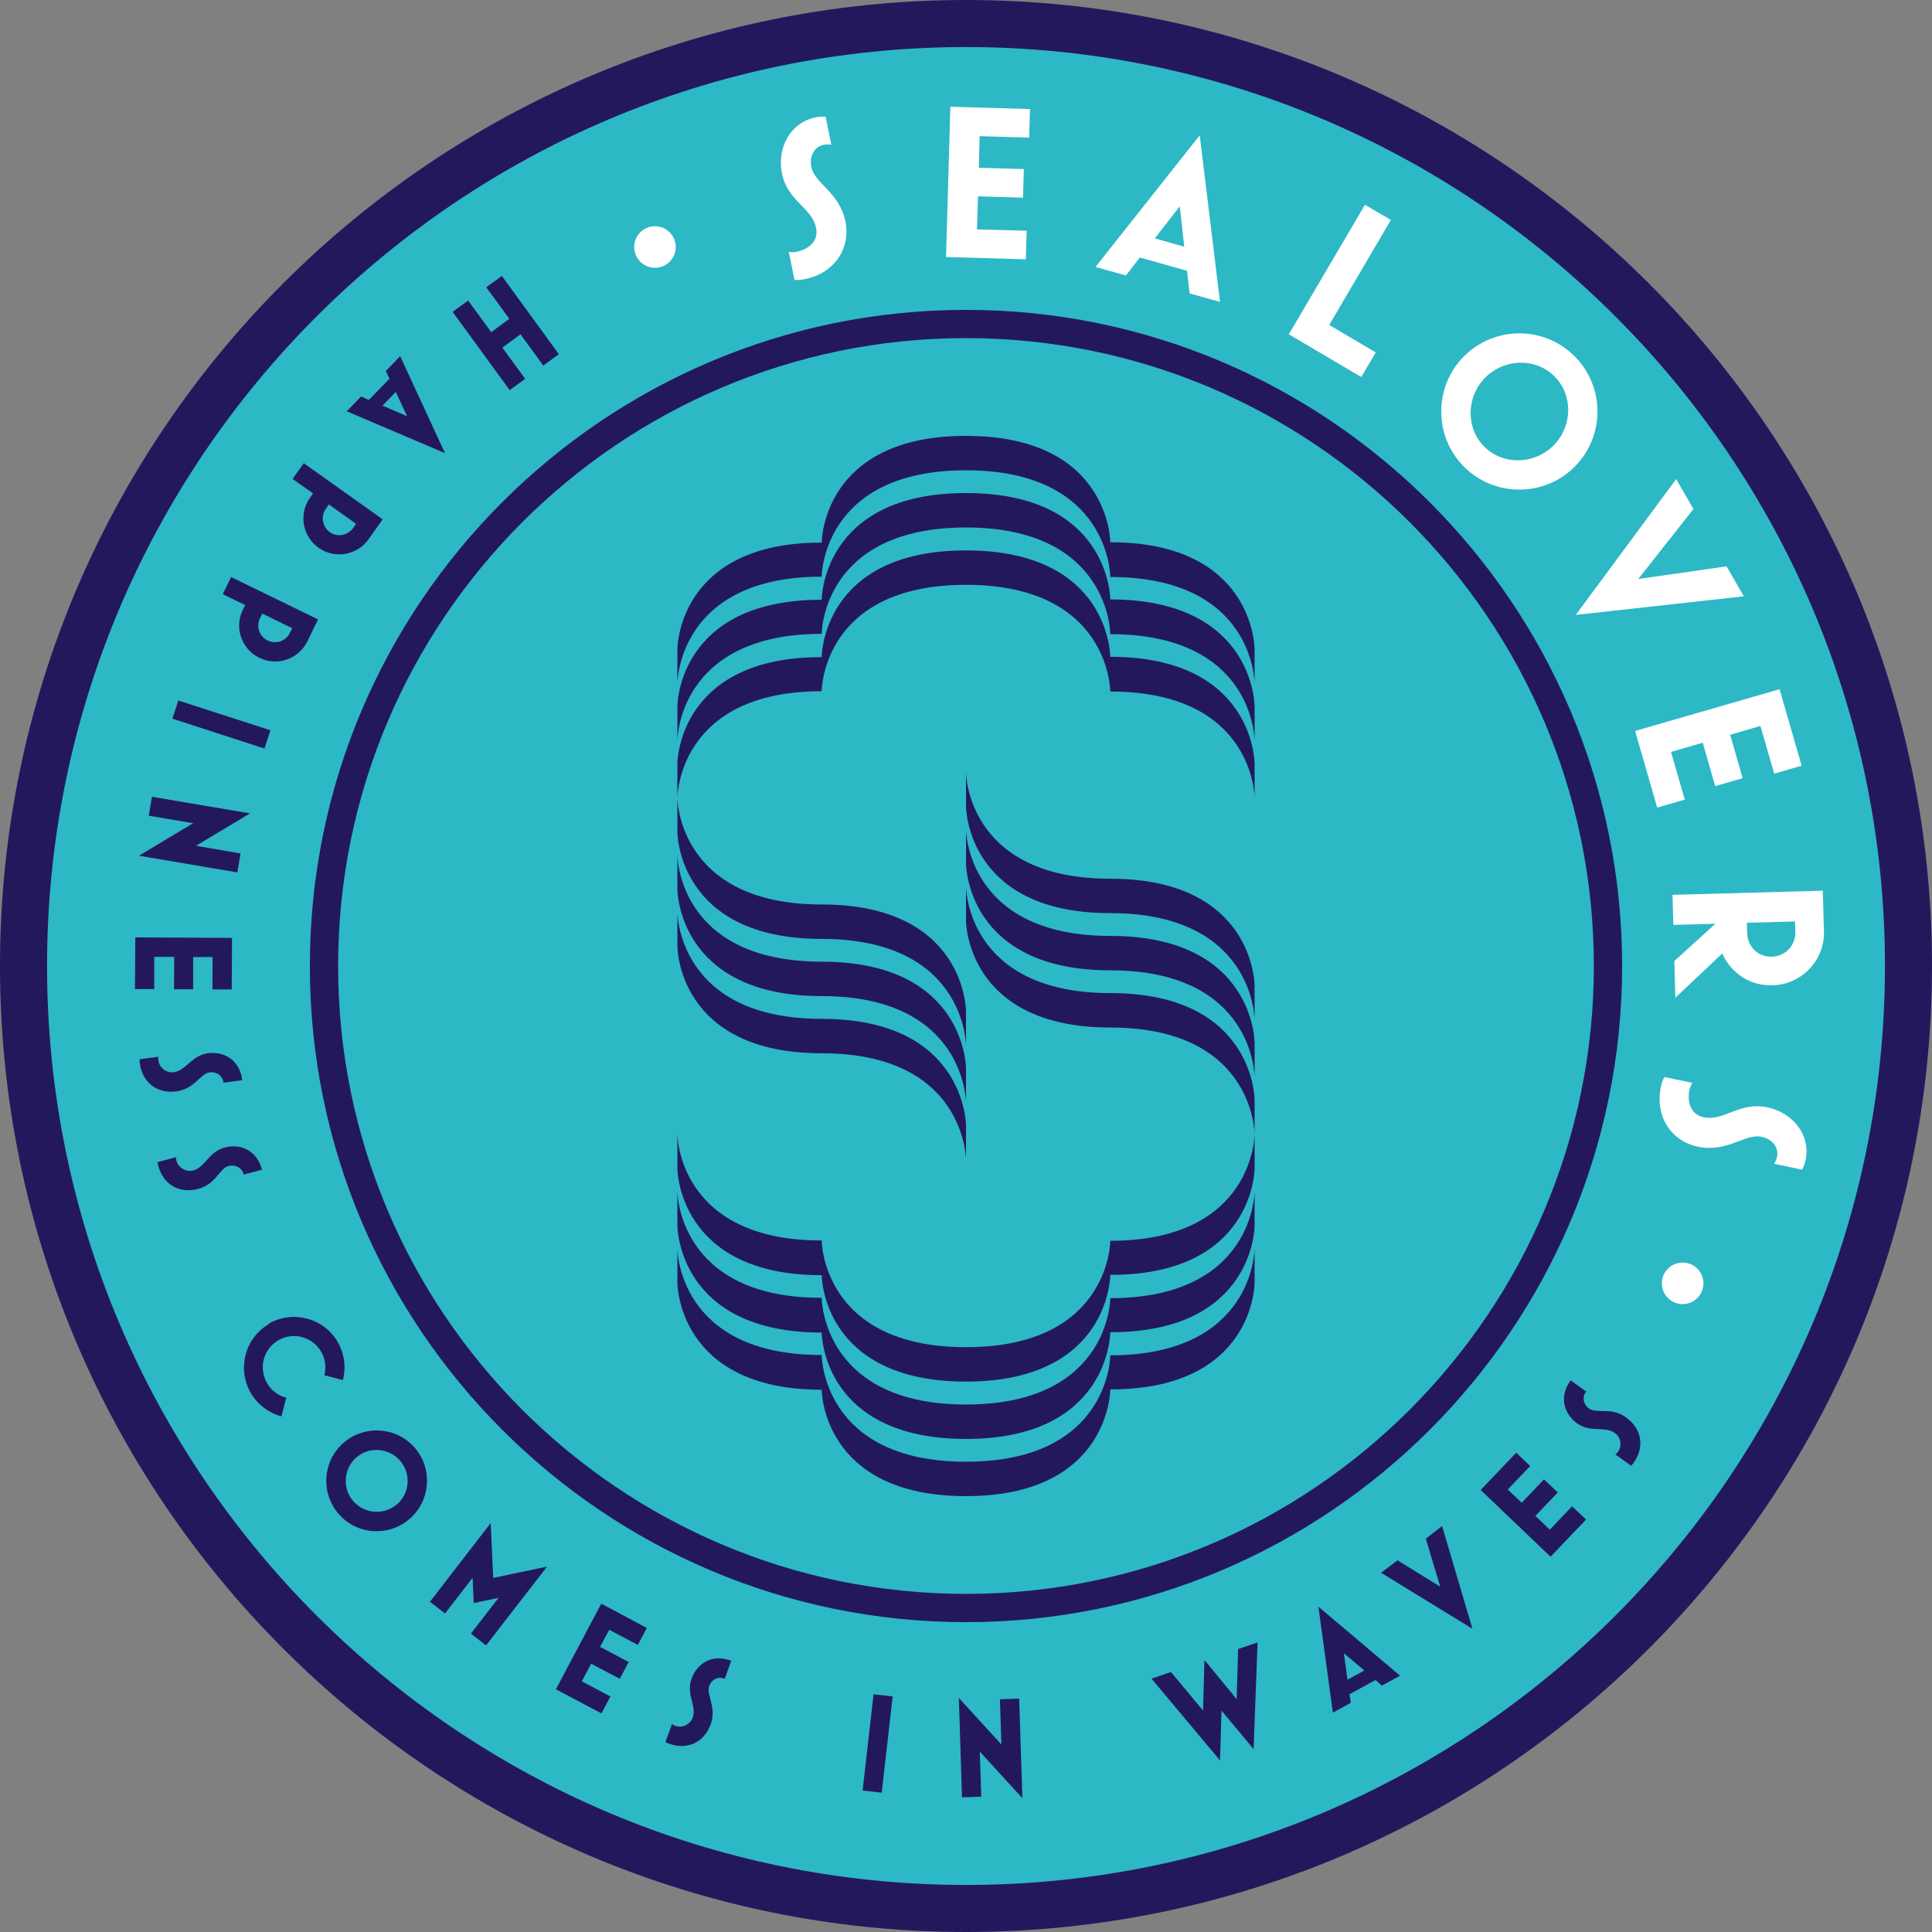 <?xml version="1.0" encoding="UTF-8"?> <svg xmlns="http://www.w3.org/2000/svg" width="100" height="100" viewBox="0 0 100 100" fill="none"><rect x="0" y="0" width="100" height="100" fill="#808080" stroke="none"/> <g clip-path="url(#clip0_247_254)"> <path d="M50 98.778C76.939 98.778 98.778 76.939 98.778 50C98.778 23.06 76.939 1.222 50 1.222C23.06 1.222 1.222 23.06 1.222 50C1.222 76.939 23.06 98.778 50 98.778Z" fill="#2DB8C5"></path> <path d="M50 2.435C76.218 2.435 97.565 23.765 97.565 50C97.565 76.235 76.226 97.565 50 97.565C23.774 97.565 2.435 76.226 2.435 50C2.435 23.774 23.774 2.435 50 2.435ZM50 0C22.432 0 0 22.432 0 50C0 77.568 22.432 100 50 100C77.568 100 100 77.568 100 50C100 22.432 77.568 0 50 0Z" fill="#24185D"></path> <path d="M49.999 16.039C31.268 16.039 16.038 31.268 16.038 50C16.038 68.732 31.268 83.962 49.999 83.962C68.731 83.962 83.961 68.732 83.961 50C83.961 31.268 68.723 16.039 49.999 16.039ZM49.999 82.499C32.077 82.499 17.501 67.914 17.501 50C17.501 32.086 32.077 17.501 49.999 17.501C67.922 17.501 82.498 32.086 82.498 50C82.498 67.914 67.914 82.499 49.999 82.499Z" fill="#24185D"></path> <path d="M42.531 29.848C42.531 29.848 42.531 24.342 50 24.342C57.468 24.342 57.468 29.866 57.468 29.866C64.937 29.857 64.937 35.373 64.937 35.373V33.591C64.937 33.591 64.937 28.067 57.468 28.067C57.468 28.067 57.468 22.561 50 22.561C42.531 22.561 42.531 28.085 42.531 28.085C35.062 28.076 35.062 33.591 35.062 33.591V35.373C35.062 35.373 35.062 29.848 42.531 29.848Z" fill="#24185D"></path> <path d="M42.531 32.808C42.531 32.808 42.531 27.302 50 27.302C57.468 27.302 57.468 32.826 57.468 32.826C64.937 32.817 64.937 38.332 64.937 38.332V36.551C64.937 36.551 64.937 31.027 57.468 31.027C57.468 31.027 57.468 25.52 50 25.52C42.531 25.52 42.531 31.044 42.531 31.044C35.062 31.036 35.062 36.551 35.062 36.551V38.332C35.062 38.332 35.062 32.808 42.531 32.808Z" fill="#24185D"></path> <path d="M42.531 35.777C42.531 35.777 42.531 30.27 50 30.27C57.468 30.27 57.468 35.794 57.468 35.794C64.937 35.785 64.937 41.301 64.937 41.301V39.52C64.937 39.52 64.937 33.996 57.468 33.996C57.468 33.996 57.468 28.489 50 28.489C42.531 28.489 42.531 34.013 42.531 34.013C35.062 34.004 35.062 39.52 35.062 39.52V41.301C35.062 41.301 35.062 35.777 42.531 35.777Z" fill="#24185D"></path> <path d="M42.531 54.517C50 54.517 50 60.041 50 60.041V58.26C50 58.26 50 52.736 42.531 52.736C35.062 52.736 35.062 47.212 35.062 47.212V48.993C35.062 48.993 35.062 54.517 42.531 54.517Z" fill="#24185D"></path> <path d="M42.531 51.557C50 51.557 50 57.081 50 57.081V55.3C50 55.3 50 49.776 42.531 49.776C35.062 49.776 35.062 44.252 35.062 44.252V46.033C35.062 46.033 35.062 51.557 42.531 51.557Z" fill="#24185D"></path> <path d="M42.531 48.598C50 48.598 50 54.122 50 54.122V52.34C50 52.34 50 46.816 42.531 46.816C35.062 46.816 35.062 41.292 35.062 41.292V43.074C35.062 43.074 35.062 48.598 42.531 48.598Z" fill="#24185D"></path> <path d="M57.468 70.151C57.468 70.151 57.468 75.658 50 75.658C42.531 75.658 42.531 70.134 42.531 70.134C35.062 70.143 35.062 64.627 35.062 64.627V66.409C35.062 66.409 35.062 71.933 42.531 71.933C42.531 71.933 42.531 77.439 50 77.439C57.468 77.439 57.468 71.915 57.468 71.915C64.937 71.924 64.937 66.409 64.937 66.409V64.627C64.937 64.627 64.937 70.151 57.468 70.151Z" fill="#24185D"></path> <path d="M57.468 67.192C57.468 67.192 57.468 72.698 50 72.698C42.531 72.698 42.531 67.174 42.531 67.174C35.062 67.183 35.062 61.667 35.062 61.667V63.449C35.062 63.449 35.062 68.973 42.531 68.973C42.531 68.973 42.531 74.479 50 74.479C57.468 74.479 57.468 68.955 57.468 68.955C64.937 68.964 64.937 63.449 64.937 63.449V61.667C64.937 61.667 64.937 67.192 57.468 67.192Z" fill="#24185D"></path> <path d="M57.468 64.223C57.468 64.223 57.468 69.73 50 69.73C42.531 69.73 42.531 64.206 42.531 64.206C35.062 64.214 35.062 58.699 35.062 58.699V60.48C35.062 60.48 35.062 66.004 42.531 66.004C42.531 66.004 42.531 71.511 50 71.511C57.468 71.511 57.468 65.987 57.468 65.987C64.937 65.995 64.937 60.48 64.937 60.48V58.699C64.937 58.699 64.937 64.223 57.468 64.223Z" fill="#24185D"></path> <path d="M57.469 45.483C50 45.483 50 39.959 50 39.959V41.74C50 41.74 50 47.264 57.469 47.264C64.937 47.264 64.937 52.788 64.937 52.788V51.007C64.937 51.007 64.937 45.483 57.469 45.483Z" fill="#24185D"></path> <path d="M57.469 48.443C50 48.443 50 42.919 50 42.919V44.7C50 44.7 50 50.224 57.469 50.224C64.937 50.224 64.937 55.748 64.937 55.748V53.967C64.937 53.967 64.937 48.443 57.469 48.443Z" fill="#24185D"></path> <path d="M57.469 51.402C50 51.402 50 45.878 50 45.878V47.66C50 47.66 50 53.184 57.469 53.184C64.937 53.184 64.937 58.708 64.937 58.708V56.926C64.937 56.926 64.937 51.402 57.469 51.402Z" fill="#24185D"></path> <path d="M24.23 15.557L25.426 17.192L26.364 16.503L25.168 14.868L25.977 14.283L28.928 18.336L28.119 18.921L26.94 17.303L26.002 17.992L27.181 19.609L26.381 20.194L23.43 16.142L24.23 15.557Z" fill="#24185D"></path> <path d="M20.71 18.431L23.033 23.456L17.948 21.287L18.688 20.521L19.093 20.702L20.16 19.601L19.97 19.205L20.71 18.439V18.431ZM20.486 20.289L19.798 20.995L21.072 21.545L20.486 20.289Z" fill="#24185D"></path> <path d="M15.729 23.98L19.807 26.88L19.076 27.913C18.482 28.747 17.32 28.945 16.486 28.352C15.651 27.758 15.453 26.596 16.047 25.762L16.202 25.538L15.144 24.789L15.72 23.98H15.729ZM17.019 26.114L16.864 26.338C16.589 26.725 16.684 27.267 17.071 27.543C17.458 27.818 18 27.723 18.276 27.336L18.43 27.113L17.028 26.114H17.019Z" fill="#24185D"></path> <path d="M11.96 29.866L16.46 32.06L15.909 33.195C15.461 34.116 14.343 34.503 13.422 34.047C12.502 33.6 12.114 32.481 12.57 31.561L12.691 31.32L11.529 30.752L11.968 29.857L11.96 29.866ZM13.577 31.759L13.457 31.999C13.25 32.43 13.422 32.946 13.852 33.152C14.283 33.359 14.799 33.187 15.005 32.757L15.126 32.516L13.577 31.759Z" fill="#24185D"></path> <path d="M9.232 36.259L13.998 37.799L13.689 38.745L8.922 37.197L9.232 36.25V36.259Z" fill="#24185D"></path> <path d="M7.201 44.287L9.998 42.609L7.7 42.222L7.864 41.241L12.94 42.101L10.144 43.779L12.45 44.175L12.286 45.156L7.21 44.295L7.201 44.287Z" fill="#24185D"></path> <path d="M7.004 48.52L12.011 48.546L11.994 51.213H10.996L11.005 49.535H9.998V51.205H9.008L9.017 49.527H7.984V51.196H6.986L7.004 48.52Z" fill="#24185D"></path> <path d="M7.21 54.827L8.208 54.698C8.182 54.758 8.191 54.827 8.199 54.896C8.251 55.275 8.621 55.55 9 55.498C9.292 55.455 9.507 55.266 9.74 55.068C10.015 54.836 10.299 54.578 10.755 54.517C11.667 54.397 12.407 54.93 12.536 55.877V55.911L11.564 56.04V56.006C11.512 55.67 11.202 55.455 10.85 55.507C10.643 55.533 10.48 55.688 10.282 55.868C10.015 56.118 9.688 56.41 9.146 56.488C8.139 56.625 7.373 56.04 7.236 55.034C7.227 54.965 7.219 54.904 7.236 54.844L7.21 54.827Z" fill="#24185D"></path> <path d="M8.147 60.153L9.12 59.895C9.103 59.955 9.12 60.024 9.137 60.084C9.232 60.454 9.636 60.678 10.006 60.583C10.29 60.506 10.479 60.291 10.686 60.067C10.927 59.8 11.185 59.516 11.624 59.396C12.51 59.163 13.31 59.602 13.551 60.514V60.549L12.604 60.798V60.764C12.51 60.437 12.174 60.265 11.83 60.351C11.632 60.403 11.486 60.583 11.314 60.781C11.082 61.065 10.798 61.392 10.264 61.538C9.283 61.797 8.449 61.315 8.19 60.334C8.173 60.273 8.156 60.205 8.165 60.144L8.147 60.153Z" fill="#24185D"></path> <path d="M13.904 68.516C15.152 67.794 16.752 68.215 17.475 69.454C17.836 70.074 17.914 70.779 17.75 71.433L16.787 71.184C16.89 70.788 16.847 70.341 16.623 69.962C16.167 69.188 15.178 68.921 14.403 69.377C13.629 69.824 13.371 70.814 13.827 71.597C14.05 71.984 14.412 72.242 14.816 72.346L14.567 73.309C13.921 73.137 13.345 72.715 12.984 72.105C12.261 70.857 12.674 69.265 13.913 68.534L13.904 68.516Z" fill="#24185D"></path> <path d="M17.776 74.686C18.86 73.74 20.512 73.843 21.459 74.927C22.405 76.011 22.293 77.663 21.209 78.61C20.125 79.556 18.482 79.453 17.535 78.369C16.589 77.285 16.692 75.632 17.776 74.686ZM20.555 77.861C21.218 77.276 21.287 76.269 20.702 75.598C20.116 74.936 19.101 74.858 18.439 75.443C17.776 76.028 17.707 77.044 18.292 77.706C18.877 78.369 19.884 78.438 20.555 77.852V77.861Z" fill="#24185D"></path> <path d="M22.25 82.912L25.399 78.833L25.528 81.672L28.316 81.087L25.158 85.166L24.375 84.555L25.804 82.705L24.522 82.972L24.461 81.664L23.033 83.514L22.25 82.903V82.912Z" fill="#24185D"></path> <path d="M28.773 87.438L31.122 83.006L33.479 84.263L33.014 85.14L31.535 84.357L31.061 85.243L32.541 86.026L32.077 86.895L30.597 86.112L30.115 87.025L31.595 87.808L31.13 88.685L28.773 87.438Z" fill="#24185D"></path> <path d="M34.443 90.165L34.788 89.228C34.831 89.279 34.891 89.305 34.951 89.331C35.312 89.46 35.725 89.262 35.855 88.9C35.958 88.625 35.889 88.341 35.812 88.049C35.725 87.696 35.639 87.326 35.794 86.896C36.104 86.027 36.921 85.622 37.816 85.949H37.851L37.515 86.887H37.481C37.162 86.758 36.827 86.93 36.706 87.274C36.638 87.464 36.698 87.687 36.767 87.945C36.861 88.298 36.973 88.72 36.792 89.236C36.448 90.191 35.579 90.596 34.624 90.251C34.564 90.226 34.504 90.208 34.452 90.165H34.443Z" fill="#24185D"></path> <path d="M44.648 92.678L45.215 87.696L46.205 87.808L45.637 92.79L44.648 92.678Z" fill="#24185D"></path> <path d="M52.917 93.073L50.714 90.664L50.791 92.996L49.793 93.03L49.63 87.885L51.833 90.294L51.755 87.954L52.753 87.919L52.917 93.065V93.073Z" fill="#24185D"></path> <path d="M63.156 91.129L59.602 86.887L60.609 86.543L62.27 88.539L62.339 85.949H62.364L64.008 87.945L64.085 85.355L65.092 85.011L64.886 90.535L63.225 88.539L63.148 91.129H63.156Z" fill="#24185D"></path> <path d="M68.99 88.651L68.241 83.161L72.466 86.732L71.528 87.248L71.192 86.956L69.85 87.696L69.919 88.135L68.981 88.651H68.99ZM69.747 86.939L70.616 86.465L69.558 85.57L69.747 86.947V86.939Z" fill="#24185D"></path> <path d="M76.2 84.297L71.484 81.406L72.336 80.761L74.547 82.129L73.799 79.642L74.642 78.988L76.208 84.289L76.2 84.297Z" fill="#24185D"></path> <path d="M80.261 80.58L76.639 77.121L78.48 75.193L79.203 75.882L78.041 77.095L78.764 77.783L79.917 76.57L80.631 77.25L79.469 78.463L80.218 79.177L81.371 77.964L82.094 78.652L80.252 80.58H80.261Z" fill="#24185D"></path> <path d="M84.426 75.865L83.608 75.28C83.668 75.245 83.712 75.202 83.746 75.151C83.97 74.841 83.892 74.385 83.582 74.17C83.341 73.998 83.058 73.989 82.748 73.972C82.386 73.955 82.008 73.937 81.638 73.679C80.889 73.137 80.726 72.242 81.276 71.477L81.302 71.451L82.103 72.027L82.077 72.053C81.879 72.328 81.956 72.698 82.249 72.905C82.412 73.025 82.645 73.025 82.911 73.034C83.281 73.034 83.712 73.043 84.159 73.361C84.985 73.955 85.14 74.901 84.546 75.727C84.512 75.779 84.469 75.83 84.417 75.865H84.426Z" fill="#24185D"></path> <path d="M41.12 14.481L40.828 13.036C40.828 13.036 41 13.079 41.223 13.036C41.834 12.915 42.385 12.485 42.239 11.797C42.024 10.73 40.767 10.429 40.475 8.975C40.208 7.675 40.897 6.35 42.187 6.083C42.566 6.006 42.738 6.049 42.738 6.049L43.03 7.495C43.03 7.495 42.858 7.452 42.635 7.495C42.178 7.589 41.869 8.045 41.998 8.656C42.17 9.499 43.452 9.947 43.762 11.478C44.028 12.778 43.263 14.12 41.662 14.447C41.284 14.524 41.112 14.481 41.112 14.481H41.12Z" fill="white"></path> <path d="M86.155 55.748L87.601 56.049C87.601 56.049 87.498 56.186 87.446 56.41C87.317 57.021 87.498 57.692 88.186 57.83C89.253 58.045 90.019 57.012 91.473 57.314C92.772 57.58 93.727 58.733 93.46 60.024C93.383 60.403 93.271 60.54 93.271 60.54L91.826 60.239C91.826 60.239 91.929 60.101 91.98 59.878C92.075 59.422 91.774 58.957 91.163 58.837C90.328 58.664 89.408 59.671 87.876 59.353C86.577 59.086 85.639 57.864 85.966 56.264C86.043 55.885 86.155 55.748 86.155 55.748Z" fill="white"></path> <path d="M53.269 7.124L53.312 5.644L49.191 5.524L48.967 13.302L53.097 13.423L53.14 11.943L50.567 11.874L50.619 10.162L52.951 10.23L52.994 8.751L50.662 8.682L50.705 7.047L53.269 7.124Z" fill="white"></path> <path d="M68.8 16.822L71.992 11.384L70.65 10.601L66.709 17.303L68.051 18.095L70.46 19.515L71.209 18.241L68.8 16.822Z" fill="white"></path> <path d="M81.501 18.439C79.917 16.856 77.353 16.864 75.779 18.439C74.204 20.014 74.204 22.586 75.779 24.161C77.353 25.736 79.926 25.736 81.501 24.161C83.084 22.578 83.075 20.014 81.501 18.439ZM76.828 23.12C75.856 22.148 75.891 20.53 76.88 19.54C77.87 18.551 79.487 18.508 80.459 19.48C81.432 20.453 81.397 22.07 80.408 23.06C79.418 24.049 77.801 24.092 76.828 23.12Z" fill="white"></path> <path d="M61.572 15.187L63.147 15.626L62.097 7.004L56.702 13.819L58.277 14.257L58.999 13.328L61.443 14.017L61.572 15.187ZM59.774 12.339L61.065 10.678L61.297 12.769L59.774 12.339Z" fill="white"></path> <path d="M89.365 29.315L84.796 29.969L87.652 26.347L86.758 24.798L81.561 31.828L90.26 30.864L89.365 29.315Z" fill="white"></path> <path d="M91.834 40.045L93.253 39.632L92.109 35.674L84.632 37.834L85.776 41.8L87.204 41.387L86.49 38.918L88.134 38.444L88.779 40.69L90.199 40.277L89.553 38.031L91.12 37.575L91.834 40.045Z" fill="white"></path> <path d="M86.715 51.643L89.141 49.355C89.141 49.355 89.812 51.05 91.757 50.998C93.263 50.955 94.45 49.699 94.407 48.202L94.347 46.102L86.568 46.317L86.611 47.874L88.788 47.814L86.663 49.742L86.715 51.652V51.643ZM92.91 47.694L92.927 48.236C92.944 48.933 92.419 49.492 91.714 49.518C91.008 49.544 90.457 49.01 90.432 48.305L90.415 47.763L92.901 47.694H92.91Z" fill="white"></path> <path d="M33.901 13.861C34.495 13.861 34.976 13.38 34.976 12.786C34.976 12.192 34.495 11.71 33.901 11.71C33.307 11.71 32.825 12.192 32.825 12.786C32.825 13.38 33.307 13.861 33.901 13.861Z" fill="white"></path> <path d="M87.093 67.501C87.687 67.501 88.169 67.02 88.169 66.426C88.169 65.832 87.687 65.35 87.093 65.35C86.499 65.35 86.018 65.832 86.018 66.426C86.018 67.02 86.499 67.501 87.093 67.501Z" fill="white"></path> </g> <defs> <clipPath id="clip0_247_254"> <rect width="100" height="100" fill="white"></rect> </clipPath> </defs> </svg> 